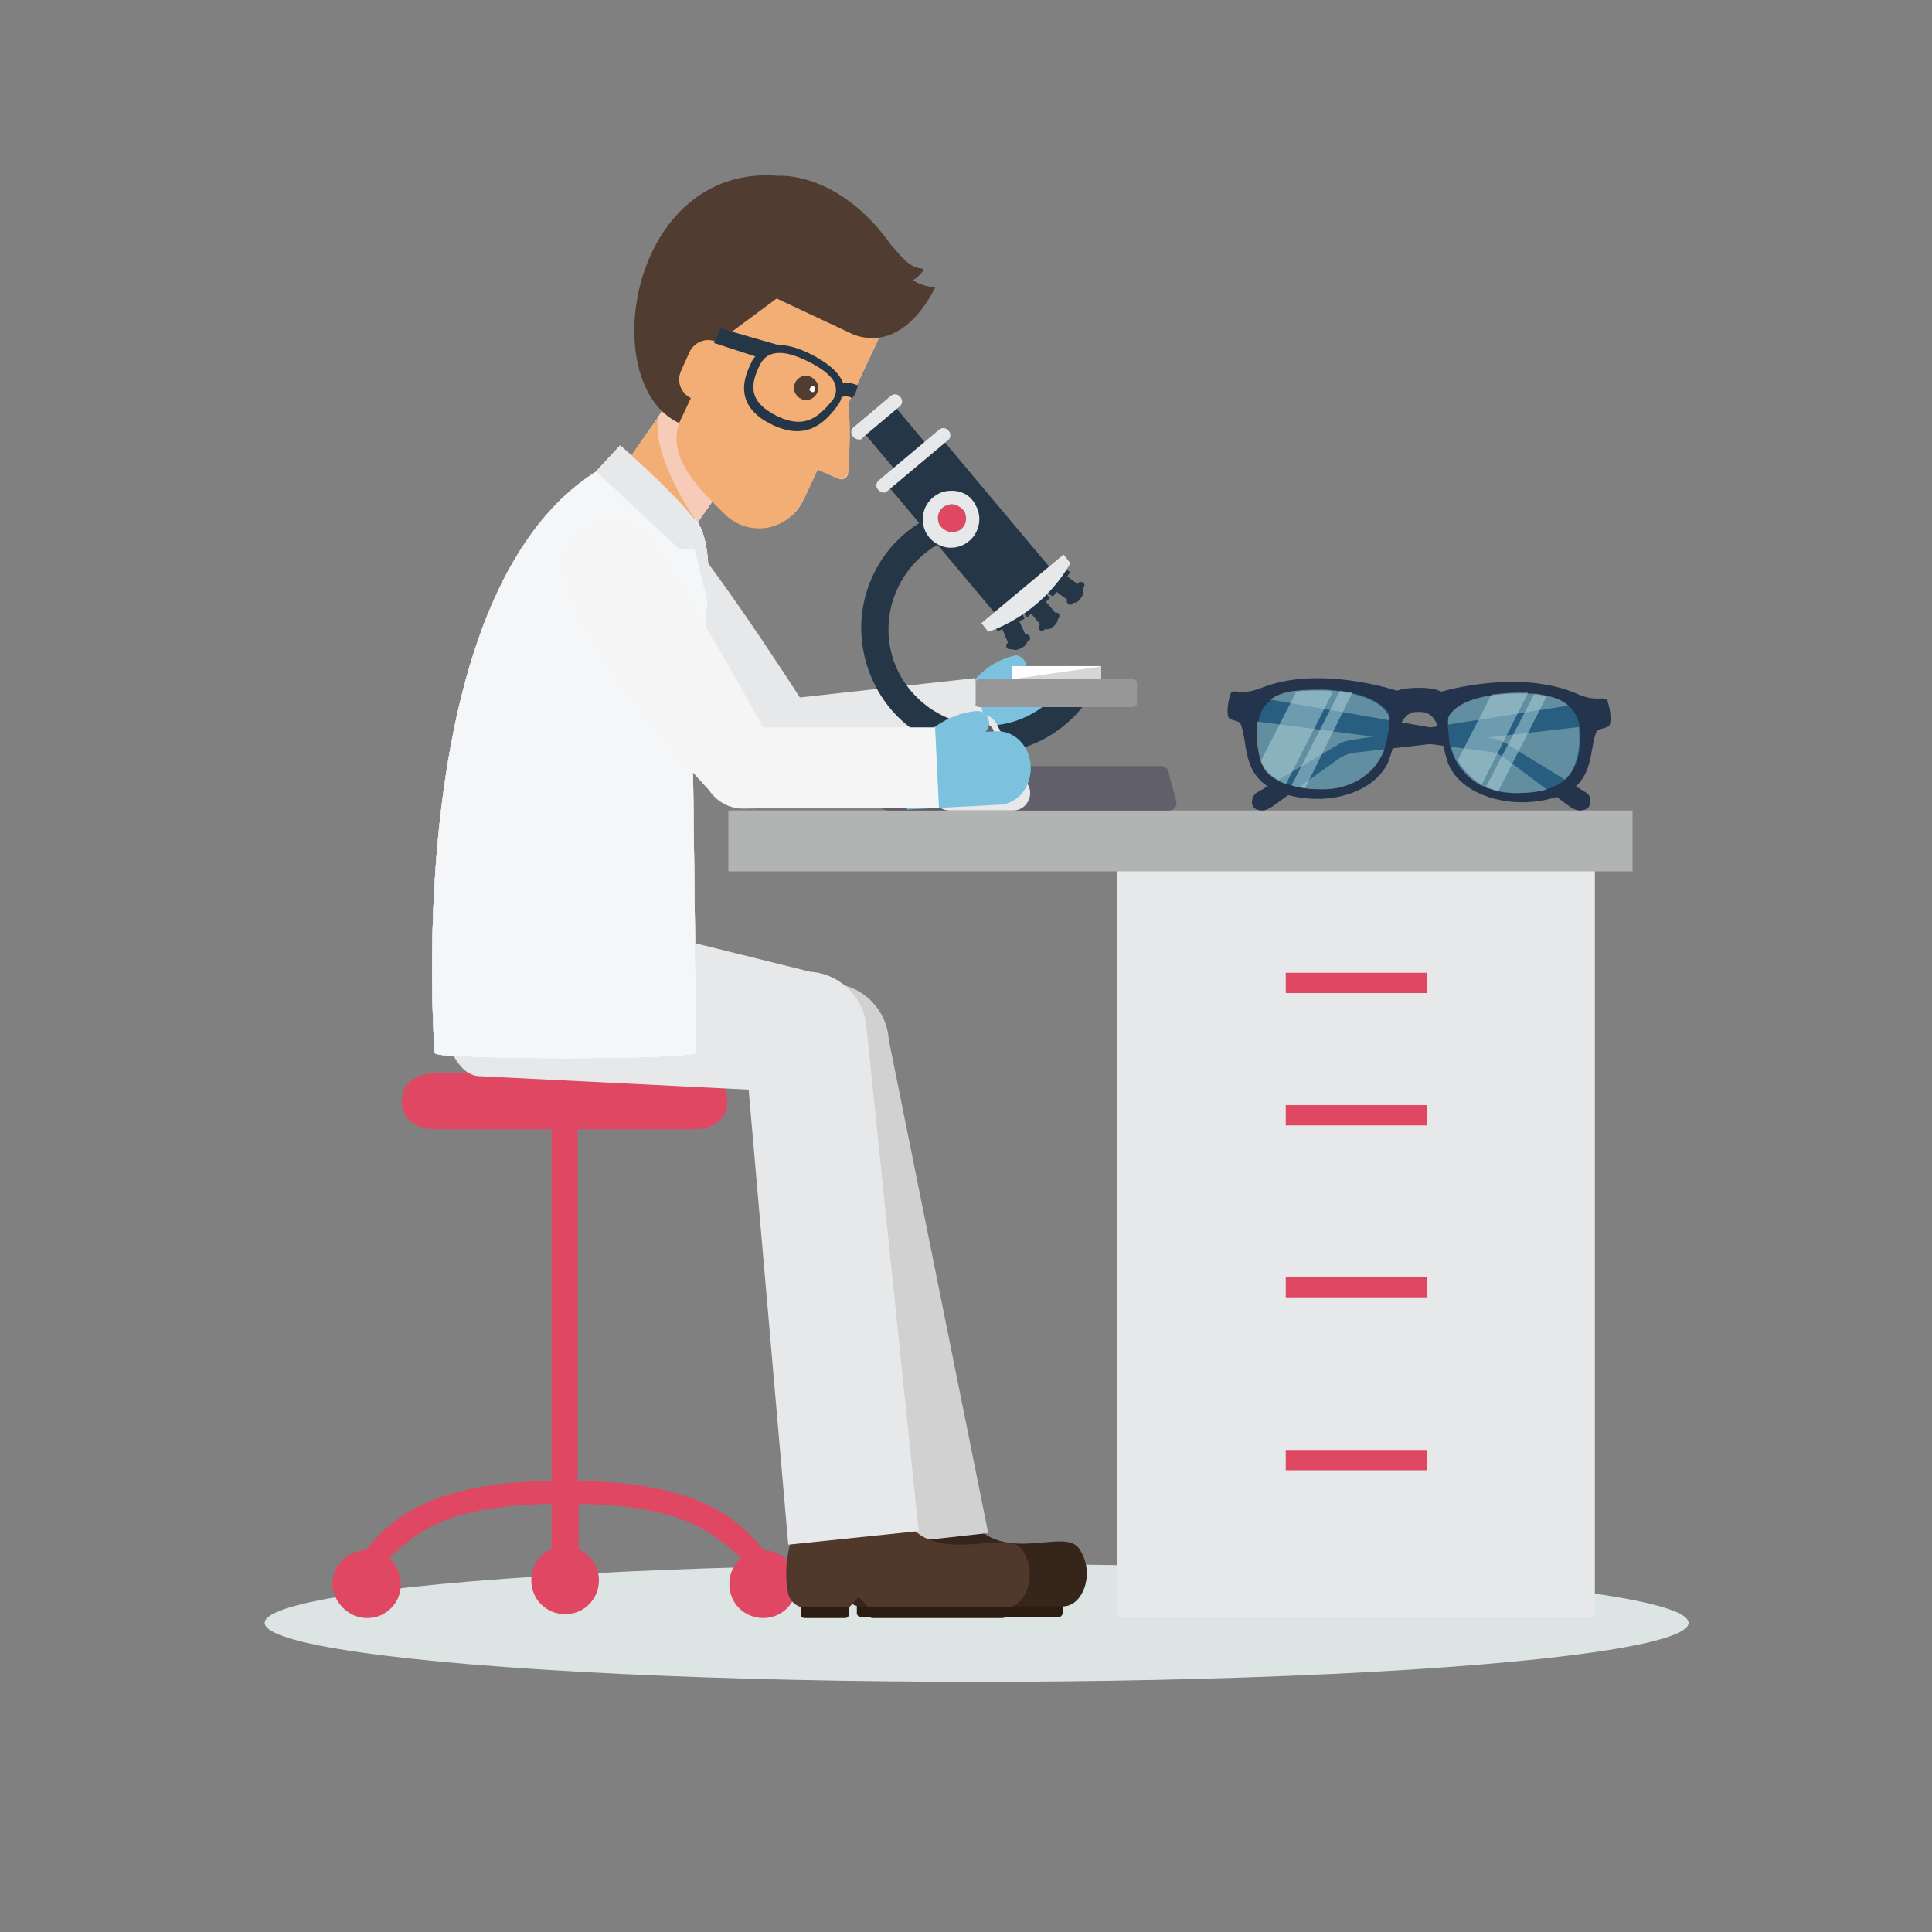 <?xml version="1.0" encoding="utf-8"?>
<!-- Generator: Adobe Illustrator 25.0.0, SVG Export Plug-In . SVG Version: 6.00 Build 0)  -->
<svg version="1.1" id="Vrstva_1" xmlns="http://www.w3.org/2000/svg" xmlns:xlink="http://www.w3.org/1999/xlink" x="0px" y="0px"
	 viewBox="0 0 200 200" style="enable-background:new 0 0 200 200;" xml:space="preserve">
<rect x="0" y="0" width="200" height="200" fill="#808080" stroke="none"/>
<style type="text/css">
	.st0{fill:#DDE4E4;}
	.st1{fill:#E7E8E9;}
	.st2{fill:#E04762;}
	.st3{fill:#B2B4B4;}
	.st4{fill:#2D1C12;}
	.st5{fill:#231F20;}
	.st6{fill:#36251B;}
	.st7{fill:#D1D1D1;}
	.st8{fill:#50382A;}
	.st9{fill:#7CC1DD;}
	.st10{fill:#253746;}
	.st11{fill:#979797;}
	.st12{fill:#FFFFFF;}
	.st13{fill:#D6D6D6;}
	.st14{fill:#615F69;}
	.st15{fill:#F2AE75;}
	.st16{fill:#F6CCB9;}
	.st17{fill:#A9BBC9;}
	.st18{fill:#F5F6F7;}
	.st19{fill:#F5F5F5;}
	.st20{fill:#F1C8B4;}
	.st21{fill:#503C31;}
	.st22{fill:#DEDDDD;}
	.st23{fill:#23344C;}
	.st24{opacity:0.38;fill:#31A7D6;}
	.st25{opacity:0.51;fill:#AED4DC;}
</style>
<g>
	<ellipse class="st0" cx="101.1" cy="168" rx="73.7" ry="6.1"/>
	<g id="table">
		<g>
			<rect x="115.6" y="85.4" class="st1" width="49.5" height="82"/>
			<g>
				<rect x="133.1" y="100.7" class="st2" width="14.6" height="2.1"/>
				<rect x="133.1" y="114.4" class="st2" width="14.6" height="2.1"/>
				<rect x="133.1" y="132.2" class="st2" width="14.6" height="2.1"/>
				<rect x="133.1" y="150.1" class="st2" width="14.6" height="2.1"/>
			</g>
		</g>
		<rect x="75.4" y="83.9" class="st3" width="93.6" height="6.3"/>
	</g>
	<g id="man_with_microscope_1_">
		<path id="chair_2_" class="st2" d="M38,167.5c2,0,3.5-1.6,3.5-3.5c0-0.8-0.3-1.6-0.8-2.3l-0.4-0.5l0.5-0.4
			c2.6-2.2,5.2-4.8,15.6-5.1l0.7,0v4.6l-0.3,0.2c-1.1,0.6-1.8,1.8-1.8,3.1c0,2,1.6,3.5,3.5,3.5c2,0,3.5-1.6,3.5-3.5
			c0-1.3-0.7-2.4-1.8-3.1l-0.3-0.2v-4.6l0.7,0c10.4,0.3,13,3,15.6,5.1l0.5,0.4l-0.4,0.5c-0.5,0.6-0.8,1.4-0.8,2.3
			c0,2,1.6,3.5,3.5,3.5c2,0,3.5-1.6,3.5-3.5c0-1.8-1.3-3.3-3.1-3.5l-0.3,0l-0.2-0.2c-3.1-3.9-7.8-6.7-18.5-7l-0.6,0v-36.4h12
			c2,0,3.5-1,3.5-2.9c0-2-1.6-2.9-3.5-2.9H60.6h-3.7H45.1c-2,0-3.5,1-3.5,2.9c0,2,1.6,2.9,3.5,2.9h12v36.4l-0.6,0
			c-10.7,0.3-15.4,3.1-18.5,7l-0.2,0.2l-0.3,0c-1.7,0.2-3.1,1.7-3.1,3.5C34.5,165.9,36.1,167.5,38,167.5z"/>
		<g id="man_1_">
			<g>
				<g>
					<path class="st4" d="M96.1,167.4h13.5c0.2,0,0.4-0.2,0.4-0.4v-1.5c0-0.2-0.2-0.4-0.4-0.4H96.1c-0.2,0-0.4,0.2-0.4,0.4v1.5
						C95.7,167.2,95.9,167.4,96.1,167.4z"/>
					<path class="st4" d="M89.1,167.4h4.2c0.2,0,0.4-0.2,0.4-0.4v-1.5c0-0.2-0.2-0.4-0.4-0.4h-4.2c-0.2,0-0.4,0.2-0.4,0.4v1.5
						C88.7,167.2,88.9,167.4,89.1,167.4z"/>
					<polygon class="st5" points="89.7,161.2 98.6,161.2 97.3,149.8 88.5,149.8 					"/>
					<path class="st6" d="M90.3,157.6c-0.6-0.5-1.5-0.3-2,0.4c-0.7,1.2-1.5,3.9-0.9,6.9c0.2,0.8,0.9,1.4,1.7,1.4h4.6l1-1.1l1,1.1
						H110c2.2,0,3.4-3.6,1.7-6c-1.5-2.2-7.7,1.7-11.1-2.8l-0.4-1.7c0-0.7-0.6-1.2-1.2-1.2h-1.7c-0.7,0-1.2,0.6-1.2,1.2v1.3
						C95.9,157.1,93.7,160.2,90.3,157.6z"/>
				</g>
				<path class="st7" d="M102.3,158.7L92,107.6c-0.2-3.1-2.7-5.6-5.8-5.8l-17.7-1.9l-20.1-1.5c-1.7,5.3-1,10,2.4,10.3l28.9,2.4
					l7.3,49.3L102.3,158.7z"/>
			</g>
			<g>
				<g>
					<path class="st4" d="M90.3,167.5h13.5c0.2,0,0.4-0.2,0.4-0.4v-1.5c0-0.2-0.2-0.4-0.4-0.4H90.3c-0.2,0-0.4,0.2-0.4,0.4v1.5
						C89.9,167.3,90.1,167.5,90.3,167.5z"/>
					<path class="st4" d="M83.3,167.5h4.2c0.2,0,0.4-0.2,0.4-0.4v-1.5c0-0.2-0.2-0.4-0.4-0.4h-4.2c-0.2,0-0.4,0.2-0.4,0.4v1.5
						C82.9,167.3,83,167.5,83.3,167.5z"/>
					<polygon class="st5" points="83.9,161.3 92.7,161.3 91.5,150 82.6,150 					"/>
					<path class="st8" d="M84.5,157.7c-0.6-0.5-1.5-0.3-2,0.4c-0.7,1.2-1.5,3.9-0.9,6.9c0.2,0.8,0.9,1.4,1.7,1.4h4.6l1-1.1l1,1.1
						h14.2c2.2,0,3.4-3.6,1.7-6c-1.5-2.2-8.6,1.7-11.9-2.8l-0.4-1.7c0-0.7-0.6-1.2-1.2-1.2h-0.9c-0.7,0-1.2,0.6-1.2,1.2v1.3
						C90.1,157.3,87.8,160.3,84.5,157.7z"/>
				</g>
				<path class="st1" d="M95.1,158.5l-5.4-52.1c-0.2-3.1-2.7-5.6-5.8-5.8L71,97.4l-24.9-0.2c-1.7,5.3-0.1,13.9,3.4,14.2l28,1.4
					l4.1,47.1L95.1,158.5z"/>
			</g>
			<g>
				<g>
					<path class="st9" d="M106.9,69.4l-8.5,2l1.5,6.7l8.5-2c1.7-0.4,2.7-2.2,2.3-4.1C110.3,70.2,108.6,69,106.9,69.4z"/>
					<path class="st9" d="M104.9,67.9c-3,0.7-4.6,3.2-4.6,3.3c-0.2,0.6,0,1.3,0.5,1.5c0.5,0.3,1.1,0,1.4-0.5c0,0,0.1-0.1,0.2-0.3
						c0.2-0.2,0.4-0.4,0.7-0.6c0.6-0.5,1.4-1,2.3-1.2c0.6-0.1,0.9-0.7,0.8-1.4C106,68.1,105.4,67.7,104.9,67.9z"/>
				</g>
				<path class="st1" d="M82.2,80.8c0.1,0,0.1,0,0.2,0l20.4-2.5l-1.9-8.1l-18.1,2c0,0-11.9-18.6-14.8-19.8c-2.1-0.9-7.9,0-6,5.7
					c2.6,7.6,16.4,21.5,16.4,21.5C79.4,80.5,80.8,81,82.2,80.8z"/>
			</g>
			<g id="microscope_3_">
				<path class="st10" d="M102.1,78c-3.1,0-6-1.1-8.4-3.1c-2.6-2.2-4.2-5.4-4.5-8.8c-0.3-3.4,0.8-6.8,3-9.4c2.2-2.6,5.4-4.2,8.8-4.5
					l1.5-0.1l0.2,2.9l-1.5,0.1c-2.7,0.2-5.1,1.5-6.8,3.5c-1.7,2-2.6,4.6-2.4,7.3c0.4,5.5,5.3,9.6,10.8,9.2c2.7-0.2,5.1-1.5,6.8-3.5
					l0.9-1.1l2.2,1.9l-0.9,1.1c-2.2,2.6-5.4,4.2-8.8,4.5C102.8,78,102.4,78,102.1,78z"/>
				<g>
					<g>
						<path class="st10" d="M110.8,62.3c0,0,0.6,0.4,1.1-0.4c0.6-0.8,0-1.2,0-1.2l-2.5-1.8l-1.1,1.6L110.8,62.3z"/>
						
							<rect x="108" y="59.9" transform="matrix(0.574 -0.819 0.819 0.574 -2.617 115.439)" class="st10" width="3.1" height="0.7"/>
						<path class="st10" d="M110.8,62.6c-0.1,0-0.1,0-0.2-0.1c-0.2-0.1-0.2-0.3-0.1-0.5l1.1-1.6c0.1-0.2,0.3-0.2,0.5-0.1
							c0.2,0.1,0.2,0.3,0.1,0.5l-1.1,1.6C111,62.6,110.9,62.6,110.8,62.6z"/>
					</g>
					<g>
						<path class="st10" d="M107.9,64.9c0,0,0.5,0.6,1.2-0.1c0.7-0.6,0.3-1.2,0.3-1.2l-2-2.3l-1.5,1.2L107.9,64.9z"/>
						
							<rect x="105.7" y="62.3" transform="matrix(0.766 -0.643 0.643 0.766 -15.154 83.623)" class="st10" width="3.1" height="0.7"/>
						<path class="st10" d="M107.9,65.3c-0.1,0-0.2,0-0.3-0.1c-0.1-0.2-0.1-0.4,0-0.5l1.5-1.2c0.2-0.1,0.4-0.1,0.5,0
							c0.1,0.2,0.1,0.4,0,0.5l-1.5,1.2C108.1,65.2,108,65.3,107.9,65.3z"/>
					</g>
					<g>
						<path class="st10" d="M104.5,66.9c0,0,0.3,0.7,1.2,0.2c0.9-0.4,0.6-1.1,0.6-1.1l-1.3-2.8l-1.7,0.8L104.5,66.9z"/>
						
							<rect x="103" y="64.1" transform="matrix(0.906 -0.423 0.423 0.906 -17.466 50.216)" class="st10" width="3.1" height="0.7"/>
						<path class="st10" d="M104.5,67.2c-0.1,0-0.3-0.1-0.3-0.2c-0.1-0.2,0-0.4,0.2-0.5l1.7-0.8c0.2-0.1,0.4,0,0.5,0.2
							c0.1,0.2,0,0.4-0.2,0.5l-1.7,0.8C104.6,67.2,104.6,67.2,104.5,67.2z"/>
					</g>
					
						<rect x="92" y="42" transform="matrix(-0.766 0.643 -0.643 -0.766 196.512 22.719)" class="st10" width="4.2" height="10.2"/>
					
						<rect x="96.8" y="45.5" transform="matrix(-0.766 0.643 -0.643 -0.766 212.67 32.048)" class="st10" width="7.4" height="18.5"/>
					<path class="st1" d="M88.9,45.5c-0.2,0-0.4-0.1-0.6-0.3c-0.3-0.3-0.2-0.8,0.1-1l3.8-3.2c0.3-0.3,0.8-0.2,1,0.1
						c0.3,0.3,0.2,0.8-0.1,1l-3.8,3.2C89.3,45.5,89.1,45.5,88.9,45.5z"/>
					<path class="st1" d="M91.5,51c-0.2,0-0.4-0.1-0.6-0.3c-0.3-0.3-0.2-0.8,0.1-1l6.2-5.2c0.3-0.3,0.8-0.2,1,0.1
						c0.3,0.3,0.2,0.8-0.1,1l-6.2,5.2C91.8,50.9,91.6,51,91.5,51z"/>
					<path class="st1" d="M107.2,62.6c2.5-2.1,3.6-4.3,3.6-4.3l-0.7-0.9l-8.5,7.1l0.7,0.9C102.3,65.4,104.7,64.7,107.2,62.6z"/>
				</g>
				<path class="st11" d="M101.4,73.2l15.9,0c0.2,0,0.4-0.2,0.4-0.4v-2.1c0-0.2-0.2-0.4-0.4-0.4h-15.9c-0.2,0-0.4,0.2-0.4,0.4v2.1
					C100.9,73,101.1,73.2,101.4,73.2z"/>
				<g>
					
						<rect x="104.8" y="69" transform="matrix(-1 -1.224647e-16 1.224647e-16 -1 218.77 139.257)" class="st12" width="9.2" height="1.3"/>
					<polygon class="st13" points="114,69 114,70.3 104.8,70.3 					"/>
				</g>
				<path class="st14" d="M91.9,83.9H121c0.5,0,0.8-0.4,0.8-0.8l-0.8-3c0-0.5-0.4-0.8-0.8-0.8H92.7c-0.5,0-0.8,0.4-0.8,0.8l-0.8,3
					C91.1,83.5,91.4,83.9,91.9,83.9z"/>
				<g>
					<path class="st1" d="M103.1,74.8l3.3,6.4c0.7,1.2-0.2,2.7-1.5,2.7h-6.6c-1.4,0-2.2-1.5-1.5-2.7l3.3-6.4
						C100.7,73.7,102.4,73.7,103.1,74.8z"/>
					<path class="st14" d="M100.6,76.7c0.3,0.6,1.1,0.8,1.7,0.5c0.6-0.3,0.8-1.1,0.5-1.7c-0.3-0.6-1.1-0.8-1.7-0.5
						C100.4,75.3,100.2,76.1,100.6,76.7z"/>
				</g>
				<g>
					<path class="st2" d="M97.3,54.4c0.4,0.7,1.3,0.9,2,0.5c0.7-0.4,0.9-1.3,0.5-2c-0.4-0.7-1.3-0.9-2-0.5
						C97.1,52.8,96.9,53.7,97.3,54.4z"/>
					<path class="st1" d="M98.5,52.2c0.5,0,1,0.3,1.3,0.7c0.4,0.7,0.2,1.6-0.5,2c-0.2,0.1-0.5,0.2-0.7,0.2c-0.5,0-1-0.3-1.3-0.7
						c-0.4-0.7-0.2-1.6,0.5-2C98,52.3,98.3,52.2,98.5,52.2 M98.5,50.8c-0.5,0-1,0.1-1.5,0.4c-1.4,0.8-1.9,2.6-1.1,4
						c0.5,0.9,1.5,1.5,2.5,1.5c0.5,0,1-0.1,1.5-0.4c1.4-0.8,1.9-2.6,1.1-4C100.5,51.3,99.6,50.8,98.5,50.8L98.5,50.8z"/>
				</g>
			</g>
			<g>
				<g>
					<g>
						<polygon class="st12" points="56.3,60.1 64.1,65.6 76.4,48.1 71.7,38.1 						"/>
						<path class="st12" d="M75.6,49.3l-3.4,4.8c0,0-4.7-6.5-4.1-10.9l1.8-2.6L75.6,49.3z"/>
					</g>
					<g>
						<g>
							<path class="st12" d="M72.1,109c0,0.8-27.1,0.8-27.1,0c0,0-4.1-51.3,19.4-61.6l7.7,6.5c3,3.9-0.5,19.2-0.4,22.5L72.1,109z"/>
						</g>
						<g>
							<path class="st12" d="M72.1,109c0,0.8-27.1,0.8-27.1,0c0,0-4.1-51.3,19.4-61.6l7.7,6.5c3,3.9-0.5,19.2-0.4,22.5L72.1,109z"/>
						</g>
						<g>
							<path class="st12" d="M72.1,109c0,0.8-27.1,0.8-27.1,0c0,0-4.1-51.3,19.4-61.6l7.7,6.5c3,3.9-0.5,19.2-0.4,22.5L72.1,109z"/>
						</g>
					</g>
					<path class="st12" d="M64.2,46.1l-2.5,2.7l8.6,8h1.6l1.3,5.3c0,0,0.6-5-0.7-7.4C71.3,52.3,64.2,46.1,64.2,46.1z"/>
				</g>
				<g>
					<g>
						<polygon class="st15" points="56.3,60.1 64.1,65.6 76.4,48.1 71.7,38.1 						"/>
						<path class="st16" d="M75.6,49.3l-3.4,4.8c0,0-4.7-6.5-4.1-10.9l1.8-2.6L75.6,49.3z"/>
					</g>
					<g>
						<g>
							<path class="st17" d="M72.1,109c0,0.8-27.1,0.8-27.1,0c0,0-4.1-51.3,19.4-61.6l7.7,6.5c3,3.9-0.5,19.2-0.4,22.5L72.1,109z"/>
						</g>
						<g>
							<path class="st18" d="M72.1,109c0,0.8-27.1,0.8-27.1,0c0,0-4.1-51.3,19.4-61.6l7.7,6.5c3,3.9-0.5,19.2-0.4,22.5L72.1,109z"/>
						</g>
					</g>
					<path class="st1" d="M64.2,46.1l-2.5,2.7l8.6,8h1.6l1.3,5.3c0,0,0.6-5-0.7-7.4C71.3,52.3,64.2,46.1,64.2,46.1z"/>
				</g>
			</g>
			<g>
				<g>
					<path class="st9" d="M103.1,75.7l-9.6,0.5l0.4,7.6l9.6-0.5c1.9-0.1,3.3-1.9,3.2-4C106.6,77.2,105,75.6,103.1,75.7z"/>
					<path class="st9" d="M101.2,73.6c-3.3,0.2-5.6,2.6-5.7,2.7c-0.4,0.6-0.2,1.4,0.3,1.8c0.5,0.4,1.2,0.3,1.6-0.3
						c0,0,0.1-0.1,0.3-0.3c0.2-0.1,0.5-0.3,0.8-0.5c0.7-0.4,1.7-0.8,2.8-0.9c0.6,0,1.1-0.6,1.1-1.3
						C102.3,74.1,101.8,73.6,101.2,73.6z"/>
				</g>
				<path class="st19" d="M76.9,83.7c0.1,0,0.1,0,0.2,0l7.3-0.1h12.8l-0.4-8.3L79,75.3c0,0-10.4-19-13-20.7c-1.9-1.2-8.2-1-7.3,5
					c1.2,7.9,14.7,22.2,14.7,22.2C74.2,83,75.5,83.7,76.9,83.7z"/>
			</g>
			<g>
				<path class="st20" d="M87.8,48.9c0.1-1.6,0.3-4.5,0-7.1l3-6.4l2.4-5.2c-16.7-7.8-18.5,4.2-18.9,4.9l-0.1,0.2l-3.6,7.8
					c-1.7,3.6,1.1,6.6,4.6,10.1c2.5,2.4,6.6,1.6,8-1.5l1.5-3.2l2,1C87.2,49.8,87.8,49.5,87.8,48.9z"/>
				<path class="st15" d="M75.1,53.3c2,1.9,5,1.8,6.8,0.1c0,0,0.1-0.1,0.1-0.1c0.4-0.4,0.8-0.9,1.1-1.5l0.2-0.3l0.1-0.2l0.5-1.1
					L84,50l0.6-1.4l2,0.9c0.5,0.2,1.1-0.1,1.2-0.7c0.1-1.6,0.3-4.5,0-7.1l3-6.4l2.4-5.2c-16.7-7.8-18.5,4.2-18.9,4.9l-0.1,0.2
					l-3.6,7.8C68.8,46.9,71.6,49.9,75.1,53.3z"/>
				<path class="st21" d="M96.7,29.7c-0.8,0-1.6-0.3-2.2-0.7c0.6-0.3,0.9-0.8,1.1-1c0-0.1,0-0.2-0.1-0.2c-1.5,0-2.6-1.8-3.3-2.5
					c-5.4-7.6-11.6-7.1-11.6-7.1c-15.4-1.3-19,21.5-10.3,25.6l3.9-8.3l6.2-4.6c0,0,8.1,3.8,8.1,3.8c5.2,1.7,8-4.4,8.3-4.9
					C96.9,29.7,96.8,29.7,96.7,29.7z"/>
				<path class="st15" d="M74.2,35.4c1,0.5,1.5,1.7,1,2.8l-0.9,2c-0.5,1-1.7,1.5-2.8,1c-1-0.5-1.5-1.7-1-2.8l0.9-2
					C71.9,35.4,73.1,34.9,74.2,35.4z"/>
				<g>
					<path class="st21" d="M84.7,39.9c0.1,0.7-0.3,1.3-1,1.5c-0.7,0.1-1.3-0.3-1.5-1c-0.1-0.7,0.3-1.3,1-1.5
						C83.9,38.8,84.5,39.3,84.7,39.9z"/>
					<path class="st12" d="M84.4,40.2c0,0.2-0.1,0.3-0.2,0.4c-0.2,0-0.3-0.1-0.4-0.2c0-0.2,0.1-0.3,0.2-0.4
						C84.2,39.9,84.3,40,84.4,40.2z"/>
				</g>
				<path class="st10" d="M88.2,41.2c0,0,0.4-0.3,0.6-1.3c-0.7-0.3-1.1-0.3-1.5-0.2c-0.4-1.1-1.6-2.2-3.7-3.2
					c-1.3-0.6-2.3-0.8-3.1-0.8L74.6,34l-0.7,1.5l4.3,1.4c-0.2,0.2-0.4,0.5-0.5,0.8c-0.9,1.8-1.5,4.5,2.3,6.3c3.4,1.6,5.3-0.1,6.7-2
					c0.2-0.3,0.4-0.6,0.4-0.9C87.5,41,87.8,41,88.2,41.2z M86.2,41.4c-1.5,1.9-3,3-5.7,1.7c-3.1-1.5-2.8-3.3-1.9-5.2
					c0.3-0.6,1.1-2.3,4.6-0.7c2.4,1.1,3.2,2.1,3.3,2.8C86.6,40.5,86.5,41,86.2,41.4z"/>
			</g>
		</g>
	</g>
	<g id="XMLID_1_">
		<path id="XMLID_22_" class="st22" d="M130.2,72.9c0-0.2-0.6-0.3-1.2-0.2c-0.6,0.1-1.1,0.3-1.1,0.5c0,0.2,0.6,0.3,1.2,0.2
			C129.8,73.3,130.3,73.1,130.2,72.9z"/>
		<path id="XMLID_21_" class="st22" d="M165.3,73.9c0-0.2-0.4-0.4-1-0.5s-1.1,0-1.1,0.1s0.4,0.4,1,0.5
			C164.8,74.2,165.3,74.1,165.3,73.9z"/>
		<path id="XMLID_20_" class="st23" d="M166.4,72.4l-26.5,4.2c-0.5,0.1-1,0.2-1.4,0.5l-8.3,4.9c-0.4,0.2-0.6,0.6-0.6,1.1
			c0,0.4,0.3,0.8,1.1,0.8c0.3,0,0.7-0.2,1-0.4l6.8-4.9c0.5-0.4,1.2-0.6,1.9-0.7l26.2-3L166.4,72.4z"/>
		<path id="XMLID_19_" class="st23" d="M127.9,71.8l26.5,4.6c0.5,0.1,1,0.3,1.4,0.5l8.3,5.1c0.4,0.2,0.6,0.6,0.5,1.1
			c0,0.4-0.3,0.8-1.1,0.8c-0.3,0-0.7-0.2-1-0.4l-6.7-5c-0.5-0.4-1.2-0.7-1.8-0.7l-26.1-3.4L127.9,71.8z"/>
		<path class="st23" d="M165.3,75.7c0.2-0.3,1.1-0.3,1.3-0.6c0.3-0.5,0-2.1-0.2-2.5c-0.3-0.7-1,0.2-3.2-0.8c-6-2.6-14-0.2-14-0.2
			c-0.6-0.3-1.4-0.4-2.3-0.4c-0.9,0-1.7,0.1-2.3,0.3c0,0-8-2.7-14-0.3c-2.2,0.9-2.9,0-3.2,0.6c-0.2,0.4-0.5,2-0.2,2.5
			c0.2,0.3,1.1,0.3,1.2,0.6c0.9,1.9-0.1,5.7,4.3,7.2c4.4,1.5,9.5,0.1,11-3.2c1-2.7,1.1-5.2,3-5.2c0.1,0,0.1,0,0.2,0
			c0.1,0,0.1,0,0.2,0c2,0.1,1.9,2.6,2.8,5.3c1.3,3.3,6.4,4.9,10.9,3.6C165.3,81.4,164.4,77.5,165.3,75.7z M136.7,81.7
			c-0.5,0-1.1,0-1.6-0.1c-0.5-0.1-0.9-0.1-1.4-0.3c-0.2-0.1-0.4-0.1-0.6-0.2c-0.7-0.3-1.4-0.7-1.9-1.2c-0.3-0.3-0.5-0.7-0.7-1.2
			c-0.3-0.9-0.4-1.9-0.4-2.7c0-1.3,0.1-2.3,1-3.2c0.7-0.8,1.9-1.2,3.1-1.3c0.8-0.1,1.7-0.1,2.6-0.1c0.4,0,0.8,0,1.2,0.1
			c0.2,0,0.4,0,0.6,0.1c0.4,0.1,0.8,0.1,1.3,0.2c1.7,0.4,3.1,1,3.8,2.2c0.3,0.4,0,1.9-0.1,2.5C143.1,79.5,140.4,81.8,136.7,81.7z
			 M156.9,82.1c-0.6,0-1.2-0.1-1.8-0.2c-0.4-0.1-0.9-0.3-1.3-0.4c-0.2-0.1-0.3-0.2-0.5-0.2c-1.1-0.6-1.9-1.5-2.5-2.5
			c-0.4-0.7-0.6-1.4-0.7-2.2c-0.1-0.6-0.3-2.1-0.1-2.5c0.8-1.2,2.4-1.8,4.3-2.1c0.9-0.1,1.9-0.2,2.7-0.2c0.4,0,0.7,0,1.1,0
			c0.2,0,0.4,0,0.6,0c0.4,0,0.9,0.1,1.3,0.2c1.1,0.2,2,0.6,2.6,1.3c0.8,1,0.9,2,0.9,3.2c0,1.3-0.4,3-1.2,3.9
			C161.1,81.8,159,82.1,156.9,82.1z"/>
		<path id="XMLID_7_" class="st24" d="M143.8,73.9c-1.1-1.8-4.3-2.5-6.9-2.5c-2.1,0-4.5,0.1-5.7,1.4c-0.9,0.9-1,1.9-1,3.2
			c0,1.3,0.3,3,1.1,3.9c1.2,1.4,3.3,1.7,5.4,1.8c3.7,0.1,6.4-2.2,6.9-5.3C143.7,75.8,144,74.4,143.8,73.9z"/>
		<path id="XMLID_6_" class="st24" d="M163.6,76.6c0-1.3-0.1-2.3-0.9-3.2c-1.2-1.4-3.5-1.6-5.7-1.6c-2.6,0-5.8,0.5-7,2.3
			c-0.3,0.4,0,1.9,0,2.5c0.4,3.1,3.1,5.5,6.7,5.5c2.1,0,4.3-0.3,5.5-1.6C163.2,79.6,163.6,77.9,163.6,76.6z"/>
		<path id="XMLID_5_" class="st25" d="M133.1,81.2c-0.7-0.3-1.4-0.7-1.9-1.2c-0.3-0.3-0.5-0.7-0.7-1.2l3.7-7.2
			c0.8-0.1,1.7-0.1,2.6-0.1c0.4,0,0.8,0,1.2,0.1L133.1,81.2z"/>
		<path id="XMLID_4_" class="st25" d="M135.1,81.6c-0.5-0.1-0.9-0.1-1.4-0.3l5-9.8c0.4,0.1,0.8,0.1,1.3,0.2L135.1,81.6z"/>
		<path id="XMLID_3_" class="st25" d="M153.4,81.2c-1.1-0.6-1.9-1.5-2.5-2.5l3.5-6.8c0.9-0.1,1.9-0.2,2.7-0.2c0.4,0,0.7,0,1.1,0
			L153.4,81.2z"/>
		<path id="XMLID_2_" class="st25" d="M155.1,81.9c-0.4-0.1-0.9-0.3-1.3-0.4l5-9.6c0.4,0,0.9,0.1,1.3,0.2L155.1,81.9z"/>
	</g>
</g>
</svg>

